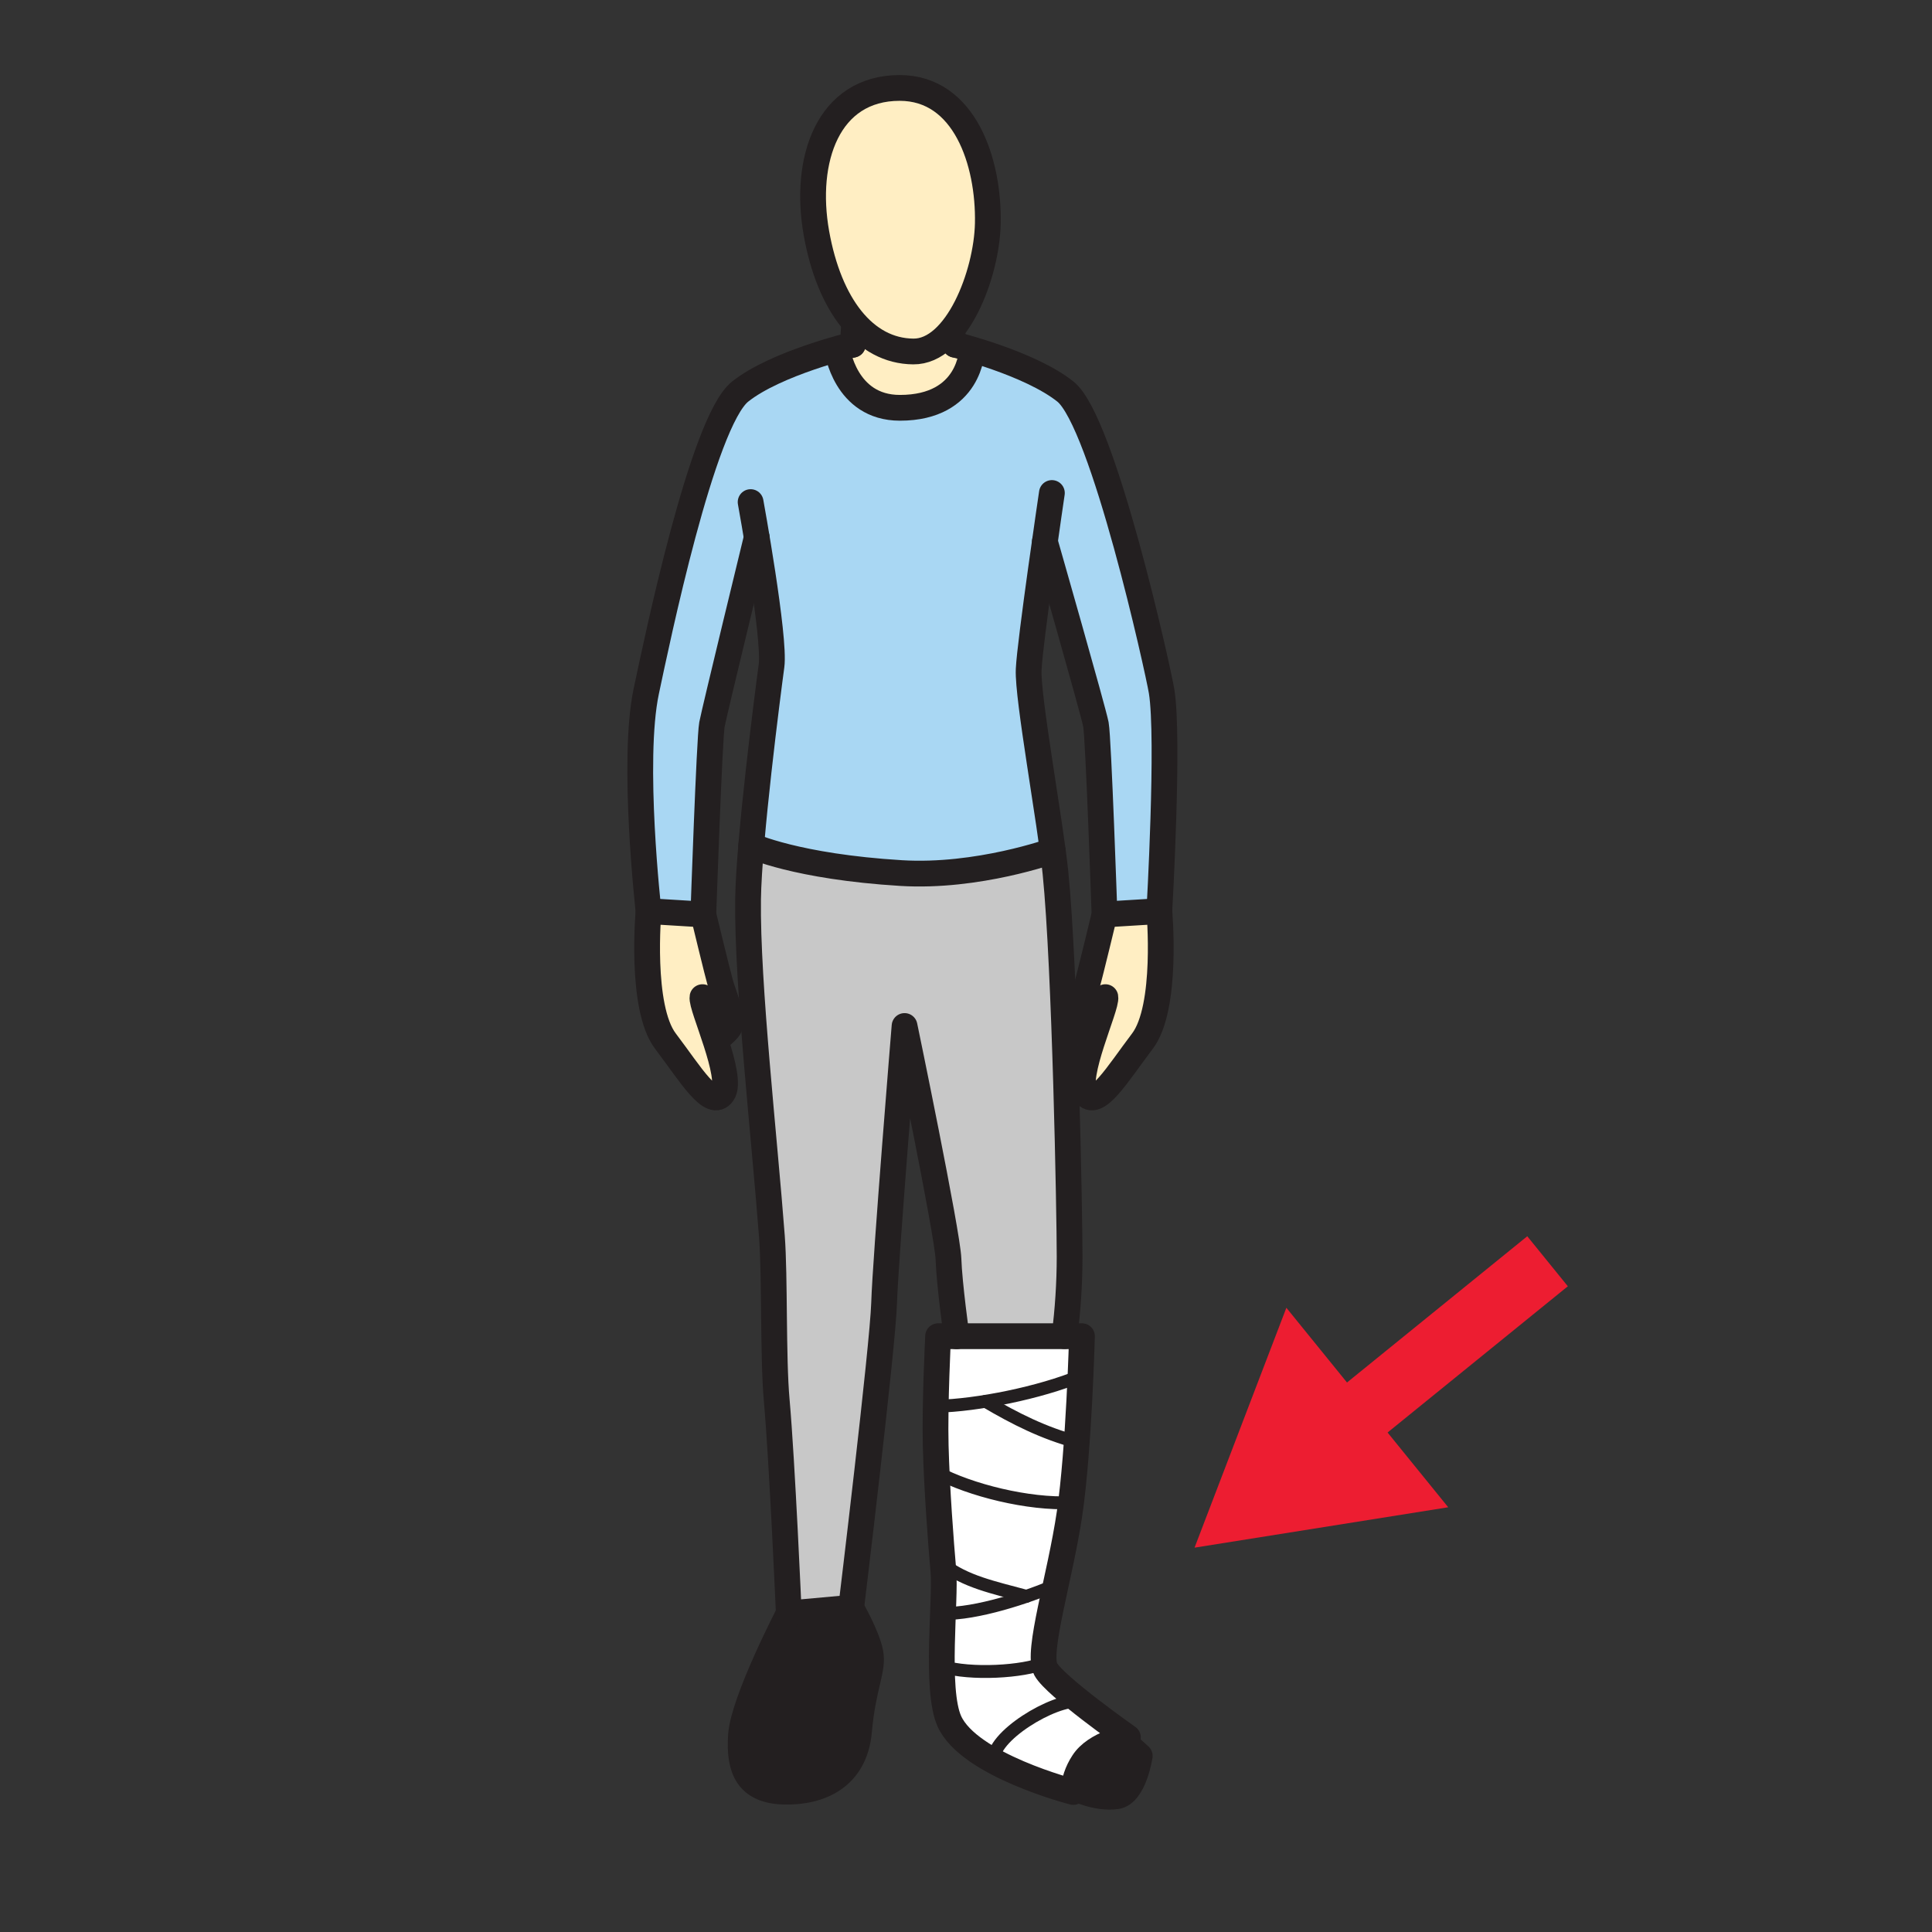 <svg width="1024" height="1024" viewBox="0 0 1024 1024" fill="none" xmlns="http://www.w3.org/2000/svg">
<rect x="0" y="0" width="1024" height="1024" fill="#333333" stroke="none"/>
<g id="healthcare/cast">
<path id="Vector" d="M820.235 668.498L709.224 758.557" stroke="#ED1D31" stroke-width="34.139" stroke-miterlimit="10"/>
<path id="Vector_2" d="M681.803 693.146L633.131 820.293L767.587 798.883L681.803 693.146Z" fill="#ED1D31"/>
<path id="Vector_3" d="M497.22 708.21H573.467C573.467 708.21 570.963 779.58 566.917 802.013C562.871 824.447 554.261 884.739 554.261 884.739L597.803 920.863C597.803 920.863 581.042 925.307 577.056 930.605C573.07 935.903 568.88 949.799 568.88 949.799C568.88 949.799 506.866 932.616 503.169 912.278C499.472 891.94 499.797 871.529 499.797 852.07C499.797 830.203 489.827 707.512 497.22 708.21Z" fill="white"/>
<path id="Vector_4" d="M416.335 855.106C416.335 855.106 384.124 916.698 392.553 933.484C400.983 950.27 409.412 952.088 421.887 949.427C434.362 946.766 446.475 943.406 451.75 933.484C457.024 923.562 461.383 875.817 461.383 875.817L451.148 852.107L416.335 855.106Z" fill="#231F20"/>
<path id="Vector_5" d="M398.163 448.174C398.163 448.174 449.942 463.575 475.554 463.033C501.167 462.491 557.991 450.895 557.991 450.895C557.991 450.895 563.048 570.516 564.602 594.021C566.155 617.526 564.602 708.211 564.602 708.211H507.019C501.058 653.061 493.123 602.703 481.732 560.606C481.732 560.606 473.146 616.936 470.894 653.759C468.643 690.582 451.158 852.107 451.158 852.107L420.934 854.708C420.934 854.708 410.759 757.172 410.41 719.265C410.06 681.358 408.856 650.026 406.797 627.52C404.738 605.015 394.756 527.178 395.635 500.94C396.514 474.701 398.163 448.174 398.163 448.174Z" fill="#C8C8C8"/>
<path id="Vector_6" d="M343.509 480.916L372.782 484.697C372.782 484.697 375.287 392.736 377.719 382.2C380.152 371.663 399.261 292.346 399.261 292.346C399.261 292.346 408.136 328.82 408.642 339.151C409.148 349.483 400.056 447.32 400.056 447.32C400.056 447.32 457.856 465.912 485.118 462.469C512.38 459.025 557.993 450.897 557.993 450.897C557.993 450.897 544.001 371.856 545.205 357.201C546.409 342.547 555.332 292.346 555.332 292.346C555.332 292.346 580.173 375.998 580.86 384.006C581.546 392.014 585.412 484.697 585.412 484.697L612.529 482.867C612.529 482.867 620.344 385.728 617.213 372.085C614.082 358.442 585.038 229.08 566.916 209.729C548.793 190.378 515.137 185.345 515.137 185.345C515.137 185.345 508.478 216.147 480.698 216.147C452.919 216.147 443.671 185.128 443.671 185.128C443.671 185.128 403.271 196.519 395.577 203.937C368.471 230.163 339.343 370.748 339.343 370.748L343.509 480.916Z" fill="#A9D7F3"/>
<path id="Vector_7" d="M343.581 484.78C343.581 484.78 342.558 531.152 347.615 541.471C352.672 551.791 374.359 585.88 380.199 581.606C386.04 577.331 380.199 547.504 380.199 547.504C380.199 547.504 387.894 547.299 387.147 541.628C386.401 535.956 372.782 484.695 372.782 484.695L343.581 484.78Z" fill="#FFEEC3"/>
<path id="Vector_8" d="M585.411 487.61C585.411 487.61 568.312 541.797 573.766 546.24C579.221 550.684 576.584 551.804 576.584 551.804C576.584 551.804 570.696 580.836 577.788 582.245C584.881 583.653 611.721 547.77 612.709 537.378C613.696 526.986 614.443 486.707 614.443 486.707L585.411 487.61Z" fill="#FFEEC3"/>
<path id="Vector_9" d="M523.566 114.213C523.566 143.113 504.36 177.371 504.36 177.371L512.006 184.235C512.006 184.235 512.175 213.412 480.53 213.412C448.884 213.412 444.586 187.571 444.586 187.571L454.953 173.229C454.953 173.229 431.521 153.963 431.521 115.309C431.521 76.656 443.261 46.612 476.845 46.612C510.429 46.612 523.566 79.401 523.566 114.213Z" fill="#FFEEC3"/>
<path id="Vector_10" d="M570.514 948.223C570.514 948.223 589.973 954.69 593.79 951.426C597.607 948.163 605.35 930.45 605.35 930.45L595.644 922.984C595.644 922.984 583.145 924.514 578.786 931.979C575.742 937.243 572.98 942.665 570.514 948.223Z" fill="#231F20"/>
<path id="Vector_11" d="M476.846 46.612C438.807 46.612 425.778 84.7 432.738 123.678C439.517 161.573 458.266 186.065 484.059 186.294C507.058 186.559 522.989 145.618 523.567 118.428C524.229 85.82 511.273 46.612 476.846 46.612Z" stroke="#231F20" stroke-width="13.656" stroke-linecap="round" stroke-linejoin="round"/>
<path id="Vector_12" d="M452.676 172.038L451.99 182.707" stroke="#231F20" stroke-width="13.656" stroke-linecap="round" stroke-linejoin="round"/>
<path id="Vector_13" d="M504.359 175.554L506.201 182.707" stroke="#231F20" stroke-width="13.656" stroke-linecap="round" stroke-linejoin="round"/>
<path id="Vector_14" d="M451.99 182.706C451.99 182.706 411.266 192.412 392.276 207.56C372.287 223.503 348.204 339.704 342.533 366.376C334.706 403.247 343.737 482.914 343.737 482.914C343.737 482.914 339.125 533.897 352.684 551.803C366.242 569.709 377.092 588.145 383.064 579.499C389.037 570.853 371.372 533.38 372.335 528.503" stroke="#231F20" stroke-width="13.656" stroke-linecap="round" stroke-linejoin="round"/>
<path id="Vector_15" d="M398.164 448.174C398.164 448.174 422.054 459.349 477.638 462.745C518.242 465.225 557.967 450.895 557.967 450.895" stroke="#231F20" stroke-width="13.656" stroke-linecap="round" stroke-linejoin="round"/>
<path id="Vector_16" d="M397.841 266.117C397.841 266.117 410.954 337.993 408.919 352.913C406.884 367.832 396.877 445.572 396.492 476.663C395.902 521.446 405.294 604.304 409.123 655.336C410.761 677.01 409.629 719.397 411.688 742.36C414.602 774.98 418.082 855.129 418.082 855.129L451.136 852.13C451.136 852.13 467.91 713.653 468.597 690.605C469.283 667.558 479.434 543.795 479.434 543.795C479.434 543.795 502.253 653.758 502.71 667.317C503.168 680.876 507.009 708.258 507.009 708.258" stroke="#231F20" stroke-width="13.656" stroke-linecap="round" stroke-linejoin="round"/>
<path id="Vector_17" d="M443.708 185.128C443.708 185.128 447.803 216.147 476.955 216.147C514.477 216.147 515.175 185.345 515.175 185.345" stroke="#231F20" stroke-width="13.656" stroke-linecap="round" stroke-linejoin="round"/>
<path id="Vector_18" d="M557.524 261.301C557.524 261.301 545.892 339.956 545.217 354.876C544.543 369.795 556.705 435.638 559.427 462.695C564.509 513.27 566.917 643.066 566.917 666.113C566.904 680.173 565.999 694.217 564.208 708.162" stroke="#231F20" stroke-width="13.656" stroke-linecap="round" stroke-linejoin="round"/>
<path id="Vector_19" d="M569.071 947.575C569.071 947.575 581.233 953.596 591.782 952.054C601.09 950.706 604.088 930.693 604.088 930.693L594.286 921.758" stroke="#231F20" stroke-width="13.656" stroke-linecap="round" stroke-linejoin="round"/>
<path id="Vector_20" d="M418.08 855.106C418.08 855.106 393.997 901.454 392.733 919.697C391.469 937.94 396.538 949.175 415.696 949.608C434.854 950.042 453.121 941.854 455.289 917.566C457.456 893.278 463.116 884.994 461.31 875.866C459.503 866.739 451.074 852.156 451.074 852.156" stroke="#231F20" stroke-width="13.656" stroke-linecap="round" stroke-linejoin="round"/>
<path id="Vector_21" d="M381.97 549.226C381.97 549.226 386.366 545.674 386.847 543.94C388.401 538.461 383.572 527.154 381.97 521.675C380.369 516.196 372.783 484.696 372.783 484.696C372.783 484.696 375.986 391.241 377.346 384.004C378.707 376.768 401.092 284.818 401.092 284.818" stroke="#231F20" stroke-width="13.656" stroke-linecap="round" stroke-linejoin="round"/>
<path id="Vector_22" d="M343.724 482.914L372.78 484.696" stroke="#231F20" stroke-width="13.656" stroke-linecap="round" stroke-linejoin="round"/>
<path id="Vector_23" d="M506.203 182.706C506.203 182.706 545.723 192.412 564.713 207.56C584.702 223.503 613.83 355.141 615.673 366.376C619.743 391.241 614.469 482.914 614.469 482.914C614.469 482.914 619.08 533.897 605.522 551.803C591.963 569.709 581.101 588.145 575.141 579.499C569.18 570.853 586.833 533.38 585.87 528.503" stroke="#231F20" stroke-width="13.656" stroke-linecap="round" stroke-linejoin="round"/>
<path id="Vector_24" d="M576.237 549.226C576.237 549.226 571.842 545.674 571.348 543.94C569.795 538.461 574.636 527.154 576.237 521.675C577.839 516.196 585.413 484.695 585.413 484.695C585.413 484.695 582.222 391.241 580.861 384.004C579.5 376.767 553.804 287.021 553.804 287.021" stroke="#231F20" stroke-width="13.656" stroke-linecap="round" stroke-linejoin="round"/>
<path id="Vector_25" d="M614.478 482.914L585.41 484.696" stroke="#231F20" stroke-width="13.656" stroke-linecap="round" stroke-linejoin="round"/>
<path id="Vector_26" d="M497.217 708.211H573.464C573.464 708.211 571.887 768.105 566.914 802.014C561.941 835.923 549.285 875.697 554.258 884.74C559.231 893.783 597.8 920.864 597.8 920.864C597.8 920.864 580.509 924.031 574.079 934.206C571.013 938.861 569.22 944.237 568.877 949.8C568.877 949.8 513.678 935.663 503.166 912.279C495.604 895.421 501.36 847.857 500.011 832.6C498.662 817.343 496.519 788.817 495.941 766.263C495.375 744.492 497.217 708.211 497.217 708.211Z" stroke="#231F20" stroke-width="13.656" stroke-linecap="round" stroke-linejoin="round"/>
<path id="Vector_27" d="M572.695 729.246C551.249 738.133 517.954 744.901 496.448 745.334" stroke="#231F20" stroke-width="6.828" stroke-linecap="round" stroke-linejoin="round"/>
<path id="Vector_28" d="M496.448 780.291C514.173 789.828 545.192 797.547 567.686 796.415" stroke="#231F20" stroke-width="6.828" stroke-linecap="round" stroke-linejoin="round"/>
<path id="Vector_29" d="M559.56 840.029C546.001 846.171 516.945 855.78 499.798 855.106" stroke="#231F20" stroke-width="6.828" stroke-linecap="round" stroke-linejoin="round"/>
<path id="Vector_30" d="M499.194 883.197C514.643 887.894 542.543 886.051 553.308 881.451" stroke="#231F20" stroke-width="6.828" stroke-linecap="round" stroke-linejoin="round"/>
<path id="Vector_31" d="M526.757 933.481C524.854 920.669 558.848 900.126 572.226 901.764" stroke="#231F20" stroke-width="6.828" stroke-linecap="round" stroke-linejoin="round"/>
<path id="Vector_32" d="M522.375 742.734C538.029 751.947 552.985 759.509 570.71 764.278" stroke="#231F20" stroke-width="6.828" stroke-linecap="round" stroke-linejoin="round"/>
<path id="Vector_33" d="M499.798 829.023C511.683 838.284 526.289 841.318 544.014 846.087" stroke="#231F20" stroke-width="6.828" stroke-linecap="round" stroke-linejoin="round"/>
</g>
</svg>
